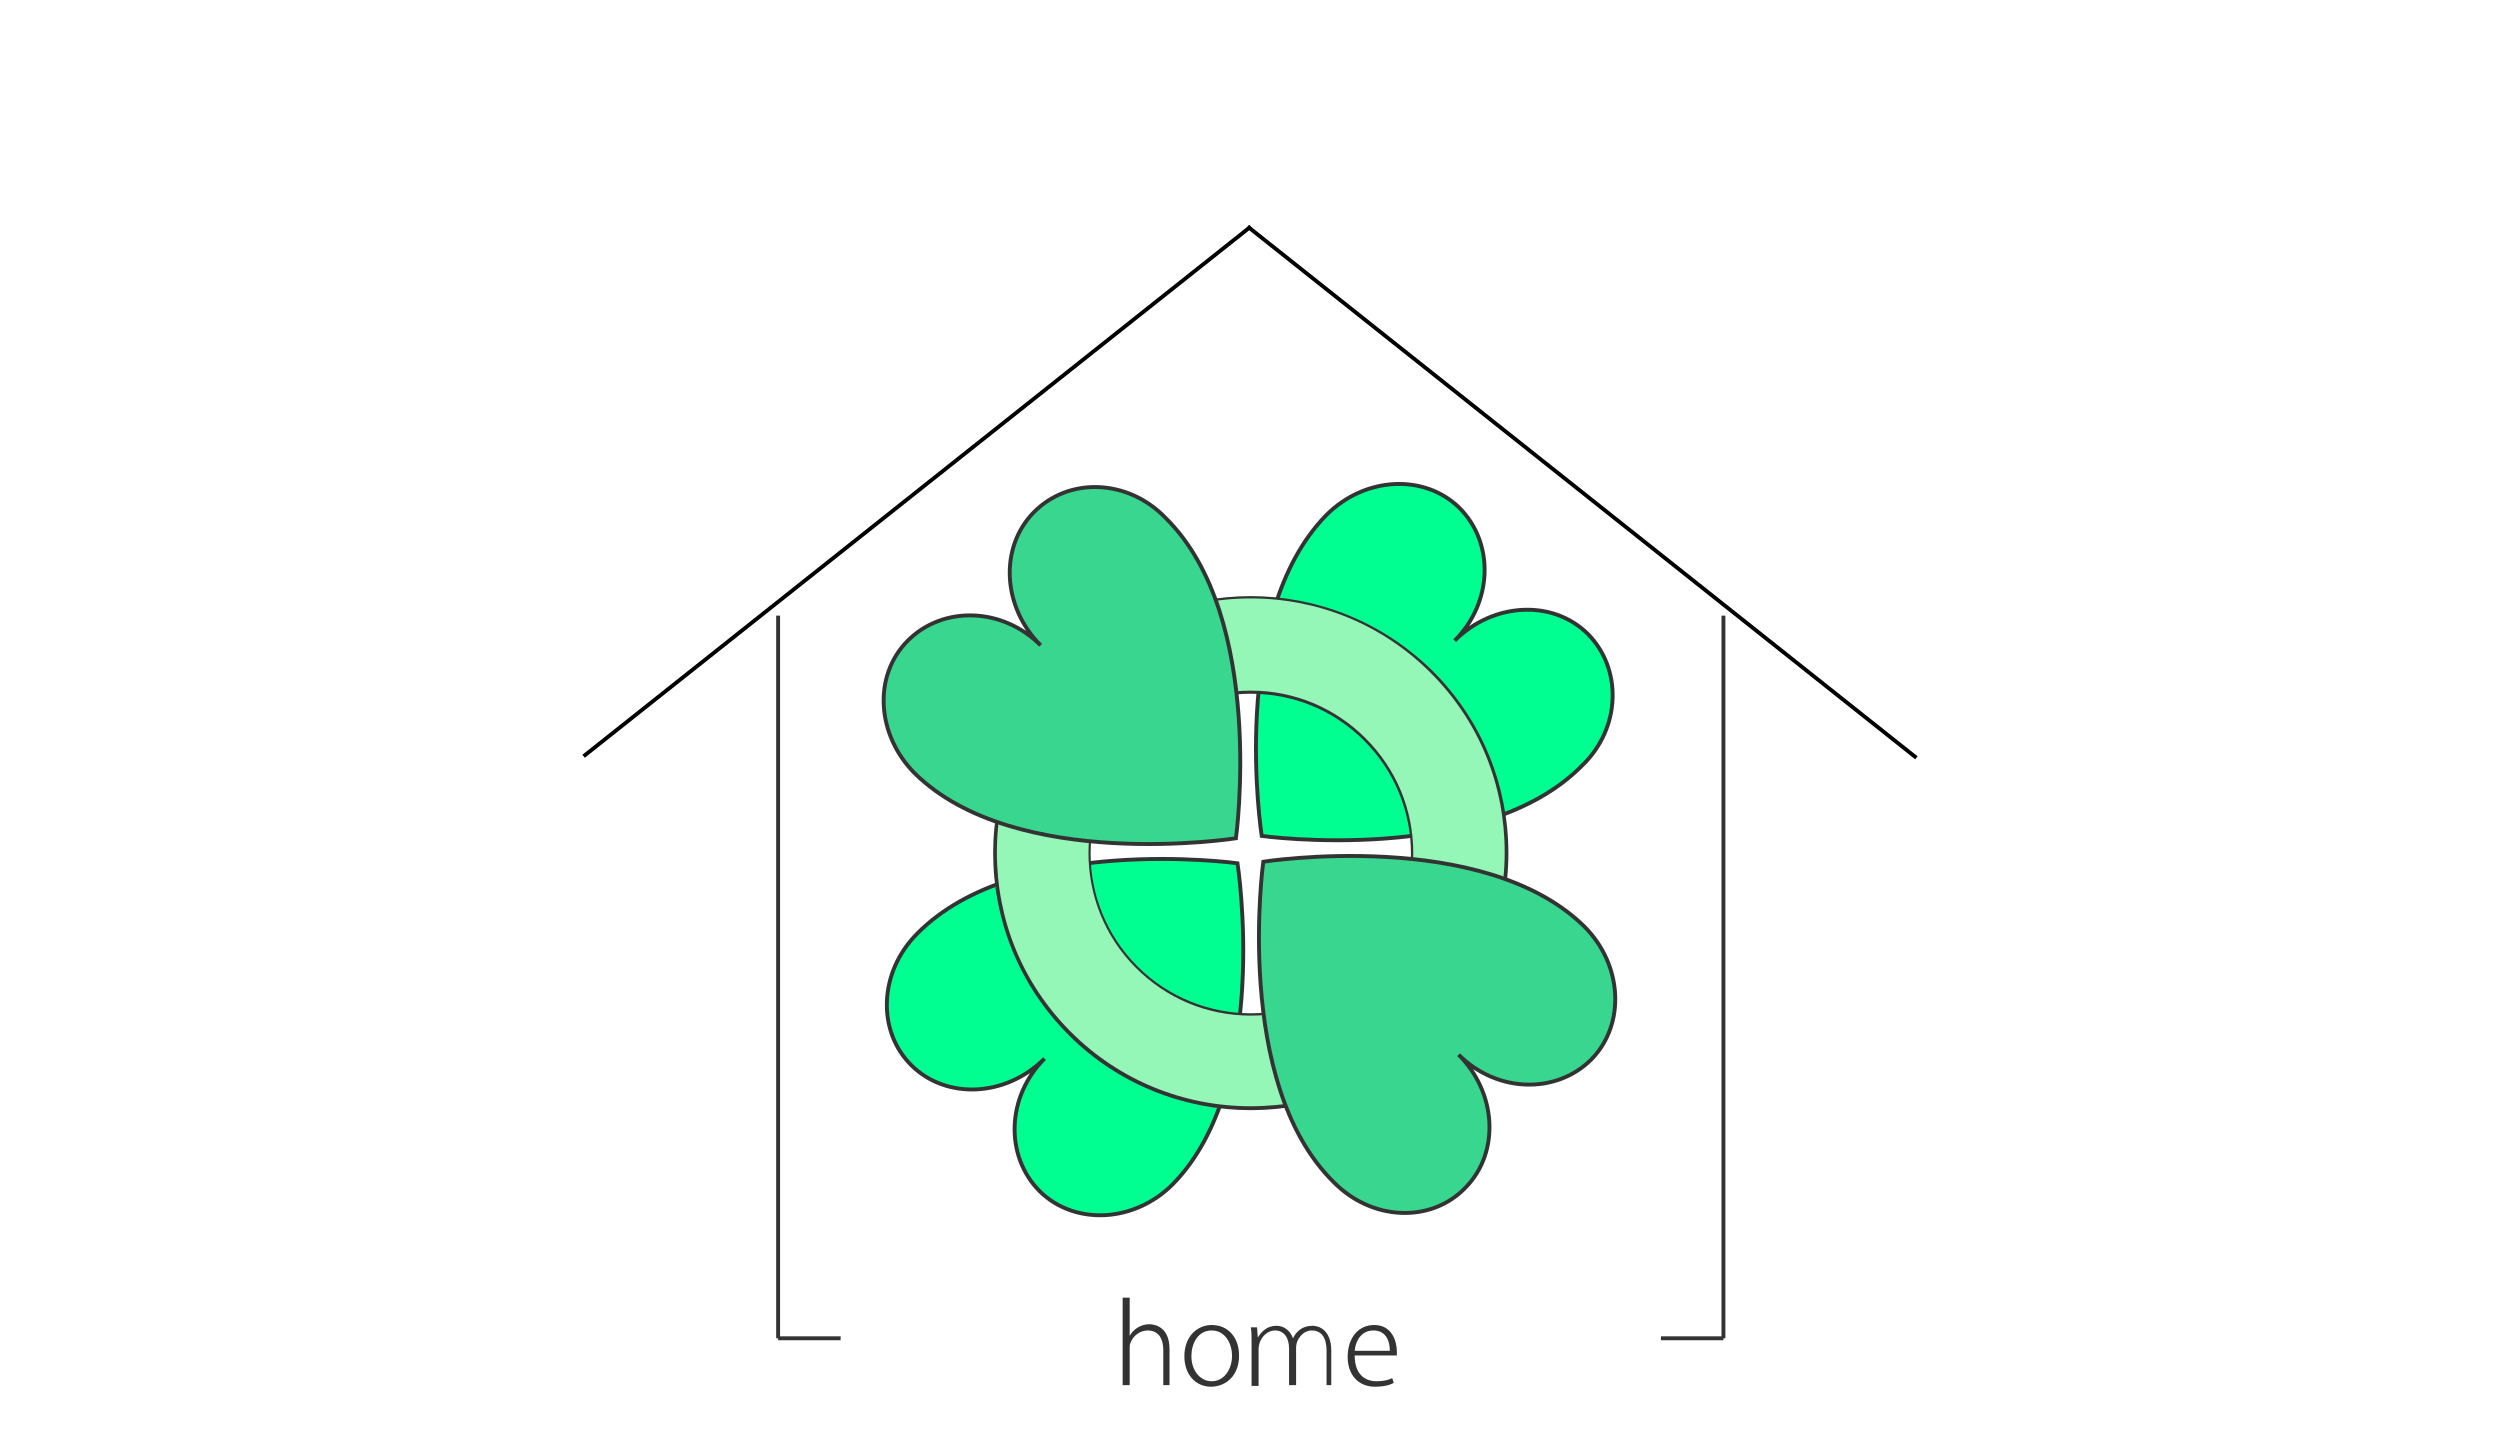 <?xml version="1.0" encoding="utf-8"?>
<!-- Generator: Adobe Illustrator 27.7.0, SVG Export Plug-In . SVG Version: 6.00 Build 0)  -->
<svg version="1.1" id="_レイヤー_2" xmlns="http://www.w3.org/2000/svg" xmlns:xlink="http://www.w3.org/1999/xlink" x="0px"
	 y="0px" viewBox="0 0 320 186" style="enable-background:new 0 0 320 186;" xml:space="preserve">
<style type="text/css">
	.st0{fill:#00FF91;stroke:#333333;stroke-width:0.5;stroke-miterlimit:10;}
	.st1{fill:#94F7B7;}
	.st2{fill:#333333;}
	.st3{fill:#38D68E;stroke:#333333;stroke-width:0.5;stroke-miterlimit:10;}
	.st4{fill:none;stroke:#333333;stroke-width:0.5;stroke-miterlimit:10;}
	.st5{fill:none;stroke:#000000;stroke-width:0.5;stroke-miterlimit:10;}
</style>
<path class="st0" d="M203.2,81.1c-4.5-4.4-12.1-4-17,0.9c4.9-4.9,5.1-12.5,0.6-17c-4.5-4.4-12.1-4-17,0.9
	c-12.7,12.9-8.3,41.1-8.3,41.1s28.3,3.9,41-9C207.5,93.2,207.7,85.6,203.2,81.1L203.2,81.1z"/>
<path class="st0" d="M116.7,136.4c4.5,4.4,12.1,4,17-0.9c-4.9,4.9-5.1,12.5-0.6,17c4.5,4.4,12.1,4,17-0.9
	c12.7-12.9,8.3-41.1,8.3-41.1s-28.3-3.9-41,9C112.5,124.4,112.2,132,116.7,136.4L116.7,136.4z"/>
<g>
	<path class="st1" d="M160.1,142c-8.7,0-17-3.4-23.2-9.6c-12.8-12.8-12.8-33.5,0-46.3c6.2-6.2,14.4-9.6,23.2-9.6s17,3.4,23.2,9.6
		c12.8,12.8,12.8,33.5,0,46.3C177,138.6,168.8,142,160.1,142z M160.1,88.6c-5.5,0-10.7,2.1-14.6,6c-8,8-8,21.1,0,29.2
		c3.9,3.9,9.1,6,14.6,6s10.7-2.1,14.6-6c3.9-3.9,6-9.1,6-14.6s-2.1-10.7-6-14.6S165.6,88.6,160.1,88.6L160.1,88.6z"/>
	<path class="st2" d="M160.1,76.6c8.7,0,16.9,3.4,23,9.5c6.2,6.2,9.5,14.3,9.5,23s-3.4,16.9-9.5,23c-6.2,6.2-14.3,9.5-23,9.5
		s-16.9-3.4-23-9.5c-6.2-6.2-9.5-14.3-9.5-23s3.4-16.9,9.5-23C143.2,80,151.4,76.6,160.1,76.6 M160.1,130c5.6,0,10.8-2.2,14.7-6.1
		s6.1-9.1,6.1-14.7s-2.2-10.8-6.1-14.7c-3.9-3.9-9.1-6.1-14.7-6.1c-5.6,0-10.8,2.2-14.7,6.1c-8.1,8.1-8.1,21.3,0,29.4
		C149.3,127.8,154.5,130,160.1,130 M160.1,76.3c-8.4,0-16.9,3.2-23.3,9.6c-12.9,12.9-12.9,33.7,0,46.6c6.4,6.4,14.9,9.6,23.3,9.6
		c8.4,0,16.9-3.2,23.3-9.6c12.9-12.9,12.9-33.7,0-46.6C176.9,79.5,168.5,76.3,160.1,76.3L160.1,76.3z M160.1,129.7
		c-5.2,0-10.5-2-14.5-6c-8-8-8-20.9,0-28.9c4-4,9.2-6,14.5-6s10.5,2,14.5,6c8,8,8,20.9,0,28.9C170.5,127.7,165.3,129.7,160.1,129.7
		L160.1,129.7z"/>
</g>
<path class="st3" d="M187.6,152c4.4-4.5,4-12.1-0.9-17c4.9,4.9,12.5,5.1,17,0.6c4.4-4.5,4-12.1-0.9-17c-12.9-12.7-41.1-8.3-41.1-8.3
	s-3.9,28.3,9,41C175.6,156.3,183.2,156.6,187.6,152L187.6,152z"/>
<path class="st3" d="M132.3,65.6c-4.4,4.5-4,12.1,0.9,17c-4.9-4.9-12.5-5.1-17-0.6s-4,12.1,0.9,17c12.9,12.7,41.1,8.3,41.1,8.3
	s3.9-28.3-9-41C144.4,61.3,136.8,61,132.3,65.6L132.3,65.6z"/>
<g>
	<path class="st2" d="M149.8,177.3h-0.9v-4.5c0-1.3-0.5-2.5-2-2.5c-1,0-1.9,0.7-2.2,1.6c-0.1,0.2-0.1,0.4-0.1,0.7v4.7h-0.9v-11.2
		h0.9v4.9h0c0.4-0.8,1.4-1.5,2.5-1.5c0.8,0,2.6,0.4,2.6,3.2V177.3z"/>
	<path class="st2" d="M158.6,173.5c0,2.8-1.9,4-3.6,4c-1.9,0-3.4-1.5-3.4-3.9c0-2.6,1.7-4,3.5-4
		C157.2,169.6,158.6,171.2,158.6,173.5z M155.1,170.3c-1.8,0-2.6,1.7-2.6,3.3c0,1.8,1.1,3.2,2.6,3.2c1.5,0,2.6-1.4,2.6-3.3
		C157.7,172.1,156.9,170.3,155.1,170.3z"/>
	<path class="st2" d="M170.7,177.3h-0.9v-4.4c0-1.6-0.6-2.6-1.9-2.6c-1.1,0-2,1.1-2,2.2v4.8h-0.9v-4.7c0-1.3-0.6-2.3-1.8-2.3
		c-1.1,0-2.1,1.1-2.1,2.4v4.7h-0.9v-5.7c0-0.7,0-1.3-0.1-1.8h0.8l0.1,1.3h0c0.5-0.8,1.2-1.5,2.4-1.5c1,0,1.8,0.7,2.1,1.6h0
		c0.4-0.8,1.1-1.6,2.5-1.6c0.8,0,2.4,0.5,2.4,3.2V177.3z"/>
	<path class="st2" d="M178.4,177c-0.3,0.2-1.1,0.5-2.4,0.5c-2.2,0-3.5-1.6-3.5-3.8c0-2.5,1.4-4.1,3.4-4.1c2.4,0,2.9,2.3,2.9,3.4
		c0,0.2,0,0.3,0,0.5h-5.4c0,2.4,1.3,3.3,2.8,3.3c1,0,1.6-0.2,2-0.4L178.4,177z M177.9,172.9c0-1.1-0.4-2.6-2.1-2.6
		c-1.6,0-2.3,1.4-2.4,2.6H177.9z"/>
</g>
<line class="st4" x1="99.6" y1="78.8" x2="99.6" y2="171.3"/>
<line class="st4" x1="220.6" y1="78.8" x2="220.6" y2="171.3"/>
<line class="st5" x1="74.7" y1="96.8" x2="160.1" y2="29"/>
<line class="st5" x1="245.3" y1="97" x2="159.7" y2="29"/>
<line class="st4" x1="212.6" y1="171.3" x2="220.6" y2="171.3"/>
<line class="st4" x1="99.6" y1="171.3" x2="107.6" y2="171.3"/>
</svg>
